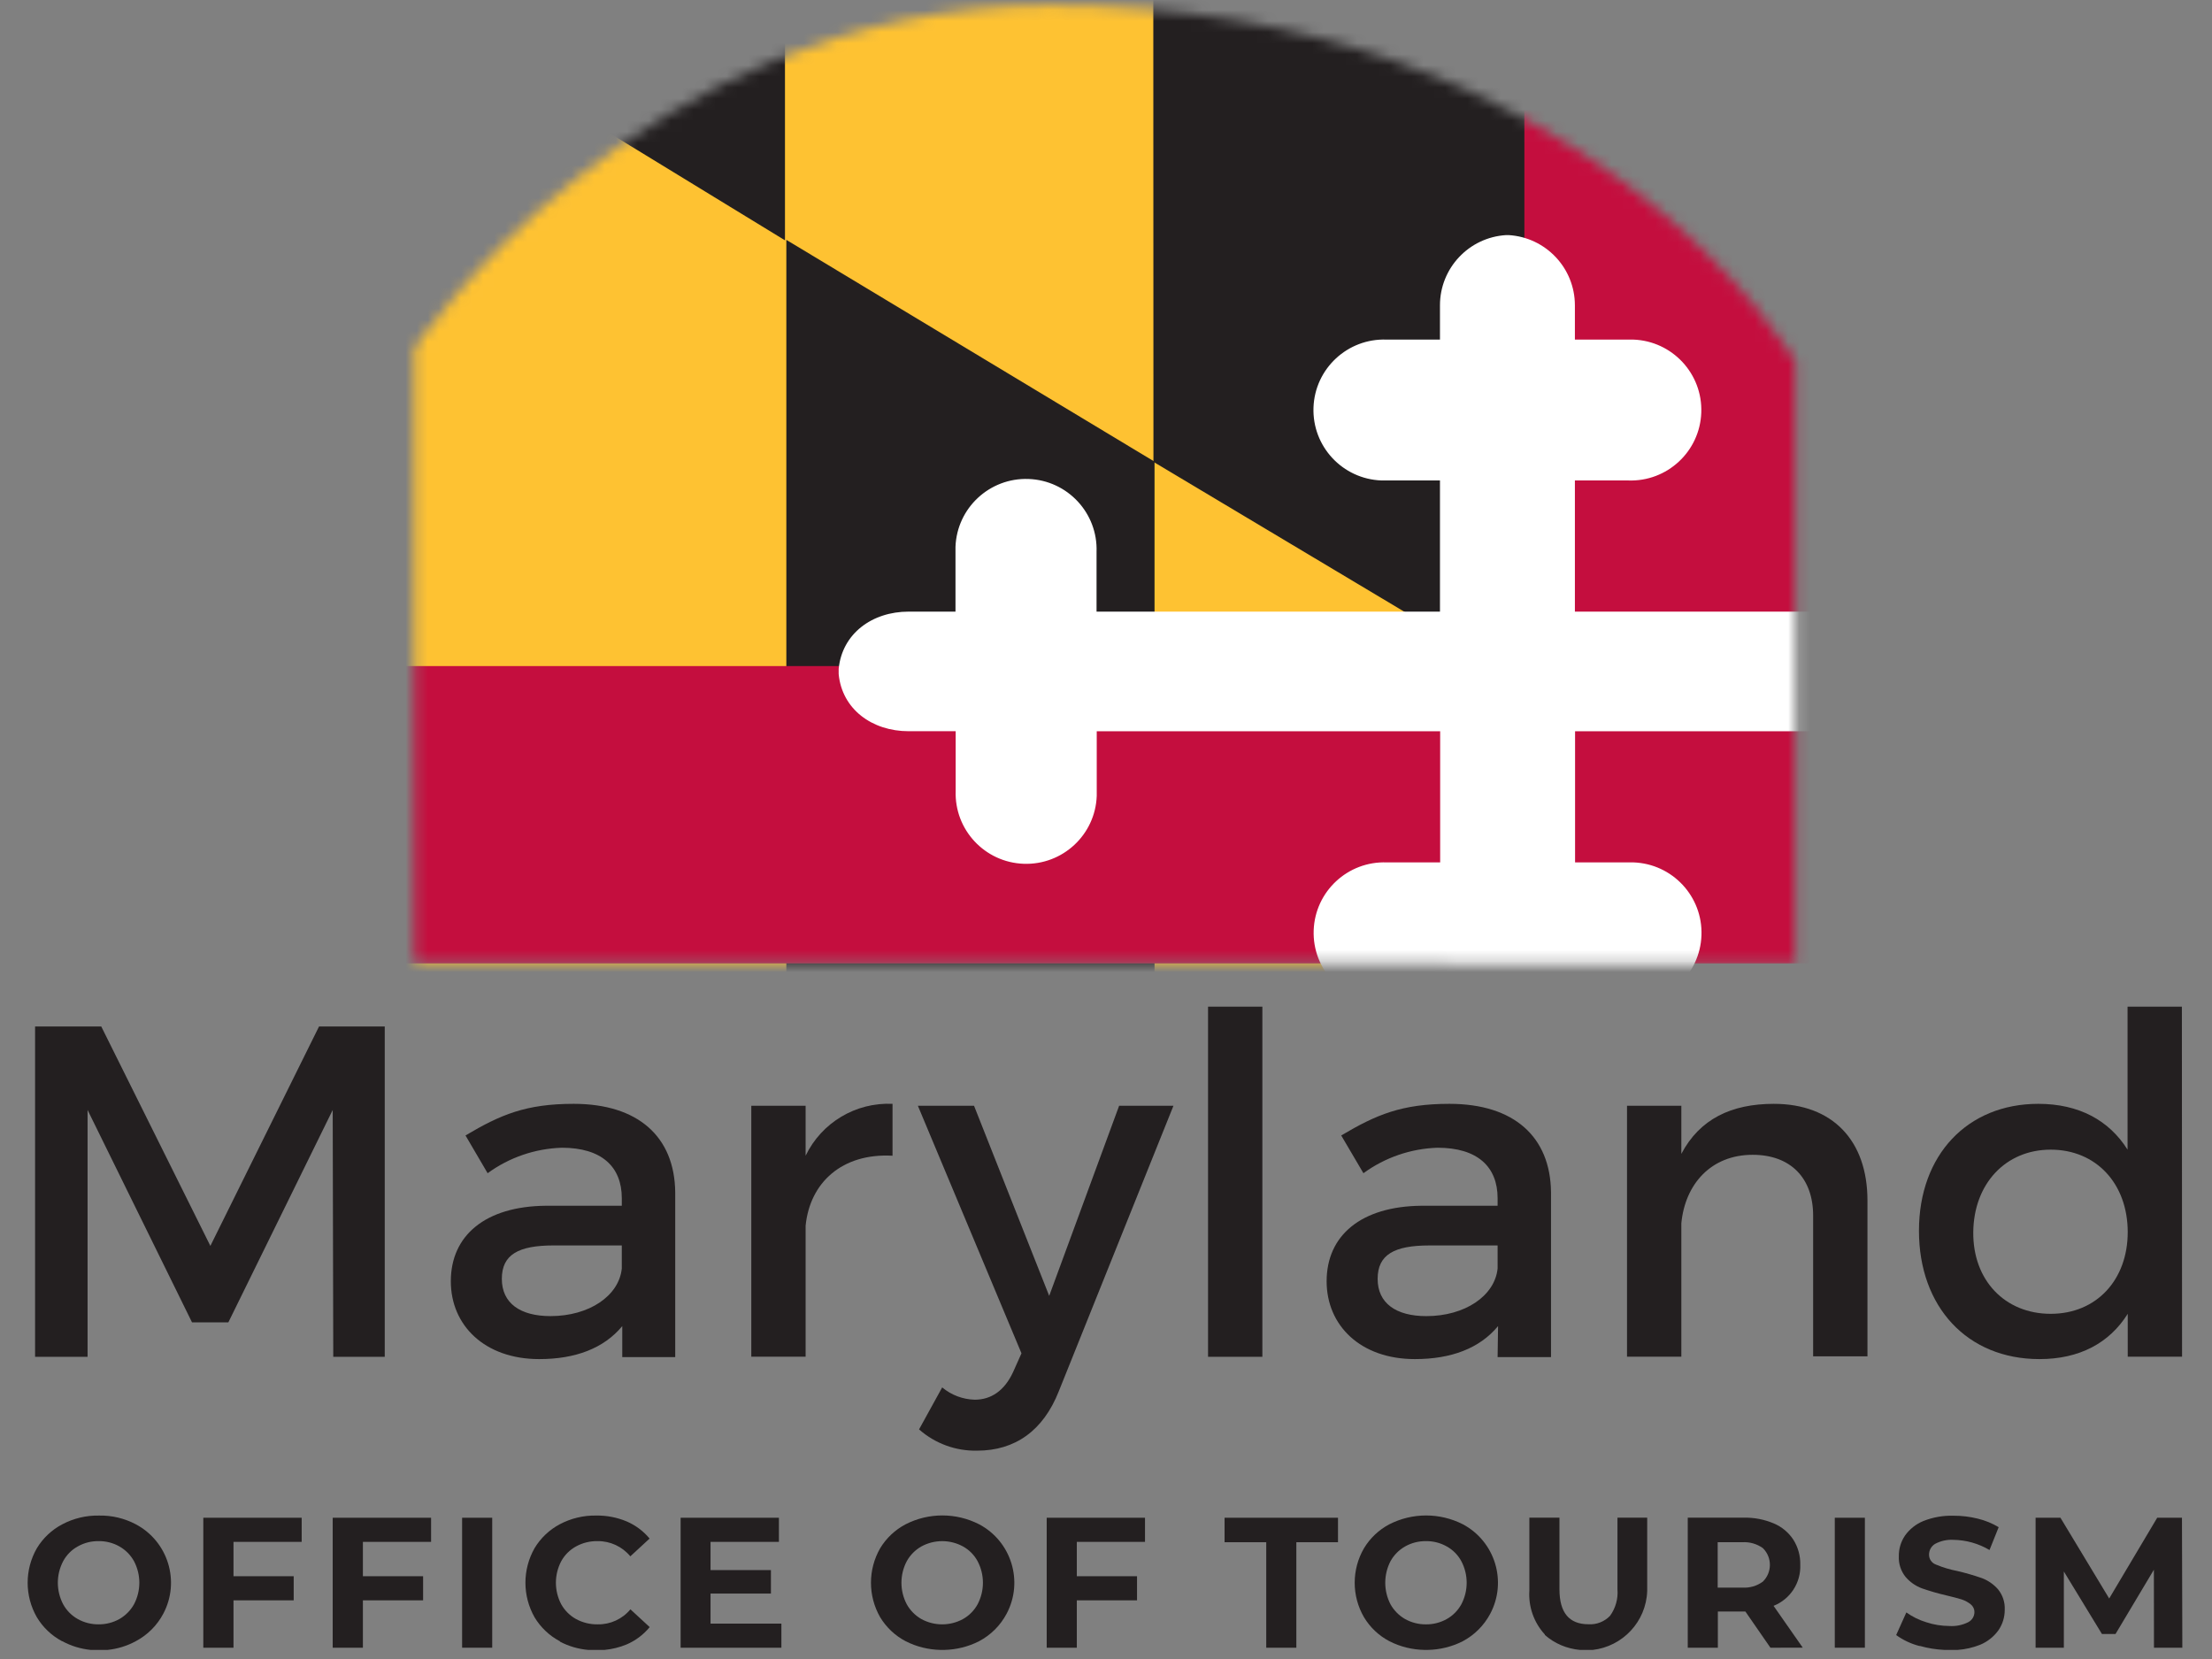 <?xml version="1.0" encoding="UTF-8"?> <svg xmlns="http://www.w3.org/2000/svg" xmlns:xlink="http://www.w3.org/1999/xlink" id="b" data-name="Layer 2" viewBox="0 0 200 150"><rect x="0" y="0" width="200" height="150" fill="#808080" stroke="none"/><defs><clipPath id="e"><rect x="2.5" width="195" height="150" fill="none" stroke-width="0"></rect></clipPath><mask id="f" data-name="mask" x="25.178" y="-11.602" width="171.617" height="128.884" maskUnits="userSpaceOnUse"><g id="g" data-name="e"><g id="h" data-name="f"><path d="M94.797.481c-36.909.075-57.338,31.028-57.338,31.028v55.525l124.875.091v-54.431S143.779.481,95.013.481h-.216Z" fill="#fff" stroke-width="0"></path></g></g></mask></defs><g id="c" data-name="b"><g id="d" data-name="c"><rect width="200" height="150" fill="none" stroke-width="0"></rect><g><g clip-path="url(#e)"><g mask="url(#f)"><g><path d="M34.198-11.602h103.466v124.467H34.198V-11.602Z" fill="#fec232" stroke-width="0"></path><path d="M138.029,61.914l-33.739-20.155-.017-53.32h33.756V61.914Z" fill="#231f20" stroke-width="0"></path><path d="M104.389,117.282l-33.291-20.379V21.688l33.291,20.055v75.539ZM70.974,21.729V1.177h-33.623l33.623,20.552Z" fill="#231f20" stroke-width="0"></path><path d="M25.178,60.224h161.144v26.884H25.178s0-26.884,0-26.884ZM137.83-.332h48.078v57.332h-48.078V-.332Z" fill="#c40e3e" stroke-width="0"></path><path d="M196.795,60.704v-.232c-.315-3.174-3.029-5.171-6.331-5.171h-4.257v-5.395c.128-3.517-2.625-6.472-6.147-6.599-3.522-.127-6.48,2.622-6.607,6.139-.005.153-.005.306,0,.46v5.395h-31.058v-11.859h4.821c3.522.127,6.481-2.622,6.607-6.139.128-3.517-2.625-6.472-6.147-6.599-.153-.006-.307-.006-.46,0h-4.821v-3.099c-.002-3.362-2.623-6.142-5.983-6.348h-.241c-3.359.206-5.976,2.987-5.975,6.348v3.099h-4.829c-3.522-.127-6.48,2.622-6.607,6.139-.127,3.517,2.625,6.472,6.147,6.598.153.006.307.006.46,0h4.829v11.859h-31.051v-5.395c.127-3.517-2.625-6.472-6.147-6.598-3.522-.127-6.48,2.622-6.607,6.139-.006.153-.006.306,0,.459v5.395h-4.232c-3.319,0-6.016,1.997-6.331,5.171v.472c.299,3.174,3.012,5.171,6.331,5.171h4.249v5.387c-.127,3.517,2.625,6.472,6.147,6.599,3.522.127,6.48-2.622,6.607-6.139.006-.153.006-.306,0-.459v-5.387h31.051v11.859h-4.829c-3.522-.127-6.48,2.622-6.607,6.139-.127,3.517,2.625,6.472,6.147,6.599.153.006.307.006.46,0h4.829v3.099c.002,3.357,2.619,6.134,5.974,6.34h.241c3.357-.206,5.976-2.981,5.983-6.34v-3.099h4.821c3.522.127,6.481-2.622,6.607-6.139.128-3.517-2.625-6.472-6.147-6.599-.153-.006-.307-.006-.46,0h-4.821v-11.859h31.025v5.387c-.126,3.517,2.625,6.472,6.147,6.599s6.48-2.622,6.607-6.139c.006-.153.006-.306,0-.46v-5.387h4.257c3.32,0,6.015-1.997,6.331-5.171v-.24" fill="#fff" stroke-width="0"></path><path d="M139.1,50.494v.075h-.017l.017-.075Z" fill="#fff" stroke-width="0"></path></g></g></g><g><path d="M12.275,137.818c-1.021-.54-2.164-.811-3.319-.787-1.155-.023-2.298.248-3.319.787-.953.499-1.751,1.25-2.307,2.171-1.106,1.93-1.106,4.302,0,6.232.549.918,1.338,1.668,2.282,2.171h.025c.795.433,1.667.695,2.562.787h1.524c.892-.093,1.76-.355,2.552-.787,1.06-.561,1.928-1.427,2.489-2.486,1.549-2.92.434-6.541-2.489-8.088ZM12.117,145.052c-.311.556-.767,1.017-1.319,1.334-.575.321-1.225.487-1.884.481-.659.006-1.308-.159-1.884-.481-.556-.312-1.014-.775-1.319-1.334-.642-1.219-.642-2.676,0-3.895.302-.562.76-1.026,1.319-1.334.574-.325,1.224-.491,1.884-.481.659-.01,1.31.156,1.884.481.554.315,1.011.776,1.319,1.334.642,1.219.642,2.676,0,3.895Z" fill="#231f20" stroke-width="0"></path><polygon points="30.082 148.981 32.812 148.981 32.812 144.696 38.255 144.696 38.255 142.516 32.812 142.516 32.812 139.409 38.977 139.409 38.977 137.229 30.082 137.229 30.082 148.981" fill="#231f20" stroke-width="0"></polygon><polygon points="18.382 148.981 21.112 148.981 21.112 144.696 26.555 144.696 26.555 142.516 21.112 142.516 21.112 139.409 27.277 139.409 27.277 137.229 18.382 137.229 18.382 148.981" fill="#231f20" stroke-width="0"></polygon><rect x="41.782" y="137.229" width="2.722" height="11.751" fill="#231f20" stroke-width="0"></rect><path d="M54.03,146.867c-.681.009-1.352-.156-1.95-.481-.561-.312-1.024-.774-1.336-1.334-.642-1.219-.642-2.676,0-3.895.31-.562.773-1.025,1.336-1.334.596-.328,1.269-.494,1.95-.481,1.145-.013,2.234.493,2.962,1.376l1.742-1.608c-.559-.673-1.27-1.204-2.074-1.55-.875-.365-1.815-.546-2.763-.53-1.138-.019-2.262.249-3.269.779-.946.499-1.738,1.247-2.29,2.163-1.107,1.942-1.107,4.323,0,6.265.552.916,1.344,1.664,2.29,2.163l.008.033c.793.419,1.66.666,2.548.746h1.471c.688-.066,1.364-.231,2.005-.497.81-.348,1.524-.885,2.083-1.566l-1.743-1.608c-.73.883-1.825,1.383-2.971,1.359Z" fill="#231f20" stroke-width="0"></path><polygon points="64.244 144.083 69.704 144.083 69.704 141.961 64.244 141.961 64.244 139.409 70.426 139.409 70.426 137.229 61.539 137.229 61.539 148.981 70.65 148.981 70.65 146.801 64.244 146.801 64.244 144.083" fill="#231f20" stroke-width="0"></polygon><path d="M88.524,137.818c-2.085-1.064-4.554-1.064-6.638,0-.953.499-1.751,1.25-2.307,2.171-1.106,1.93-1.106,4.302,0,6.232.556.921,1.354,1.672,2.307,2.171.987.504,2.06.76,3.138.787h.363c1.078-.027,2.151-.284,3.138-.787,1.06-.561,1.928-1.427,2.489-2.486,1.549-2.92.434-6.541-2.489-8.088ZM88.391,145.053c-.306.559-.763,1.022-1.319,1.334-1.174.641-2.594.641-3.767,0-.553-.317-1.009-.778-1.319-1.334-.642-1.219-.642-2.676,0-3.895.308-.558.765-1.019,1.319-1.334,1.174-.641,2.594-.641,3.767,0,.559.309,1.017.772,1.319,1.334.642,1.219.642,2.676,0,3.895Z" fill="#231f20" stroke-width="0"></path><polygon points="94.639 148.981 97.361 148.981 97.361 144.696 102.805 144.696 102.805 142.516 97.361 142.516 97.361 139.409 103.527 139.409 103.527 137.229 94.639 137.229 94.639 148.981" fill="#231f20" stroke-width="0"></polygon><polygon points="110.721 139.442 114.488 139.442 114.488 148.981 117.21 148.981 117.21 139.442 120.977 139.442 120.977 137.229 110.721 137.229 110.721 139.442" fill="#231f20" stroke-width="0"></polygon><path d="M146.244,143.702c.07.853-.169,1.703-.672,2.395-.506.528-1.219.807-1.95.762-1.748,0-2.622-1.052-2.622-3.157v-6.481h-2.722v6.588c-.097,1.462.41,2.899,1.402,3.978v.041c.885.781,1.996,1.24,3.166,1.351h1.165c2.692-.31,4.827-2.542,4.922-5.329v-6.63h-2.689v6.481Z" fill="#231f20" stroke-width="0"></path><path d="M162.773,141.481c.02-.799-.196-1.586-.622-2.262-.429-.657-1.044-1.17-1.767-1.475-.858-.365-1.782-.543-2.714-.522h-5.07v11.759h2.721v-3.273h2.49l2.265,3.273,2.921-.008-2.639-3.779c1.512-.6,2.481-2.089,2.415-3.713ZM159.388,143.005c-.54.394-1.2.585-1.867.539h-2.215v-4.102h2.215c.666-.044,1.324.143,1.867.53.01.011.023.022.033.033.82.838.805,2.181-.033,3Z" fill="#231f20" stroke-width="0"></path><path d="M132.262,137.818c-2.085-1.061-4.553-1.061-6.638,0-.951.5-1.746,1.251-2.299,2.171-1.118,1.927-1.118,4.305,0,6.232.552.921,1.347,1.672,2.299,2.171.997.508,2.082.765,3.171.787h.296c1.089-.022,2.174-.28,3.171-.787,1.051-.56,1.911-1.419,2.472-2.469,1.559-2.92.452-6.549-2.472-8.106ZM132.129,145.053c-.306.559-.763,1.022-1.319,1.334-.575.322-1.224.488-1.884.481-.659.005-1.308-.16-1.884-.481-.553-.317-1.009-.778-1.319-1.334-.631-1.222-.631-2.673,0-3.895.308-.558.765-1.019,1.319-1.334.574-.324,1.224-.49,1.884-.481.66-.011,1.31.154,1.884.481.559.309,1.017.772,1.319,1.334.642,1.219.642,2.676,0,3.895Z" fill="#231f20" stroke-width="0"></path><rect x="165.894" y="137.229" width="2.721" height="11.751" fill="#231f20" stroke-width="0"></rect><path d="M179.178,142.682c-.723-.252-1.46-.465-2.207-.638-.66-.127-1.305-.321-1.926-.58-.378-.134-.632-.493-.63-.895-.003-.399.205-.771.547-.978.508-.272,1.083-.398,1.66-.365,1.148.017,2.273.334,3.261.92l.829-2.064c-.585-.351-1.221-.611-1.884-.771-.719-.18-1.458-.269-2.199-.265-.933-.028-1.863.135-2.73.481-.668.273-1.243.73-1.659,1.318-.371.548-.564,1.195-.556,1.856-.033.681.184,1.351.613,1.881.395.462.9.816,1.47,1.028.723.252,1.46.465,2.207.638.557.133,1.046.257,1.386.365.301.097.583.249.829.448.211.169.335.425.332.696-.001.383-.216.734-.555.911-.531.268-1.125.388-1.718.348-.708-.004-1.411-.118-2.083-.34-.645-.196-1.253-.495-1.8-.887l-.921,2.047c.63.455,1.338.789,2.091.986h.066c.712.203,1.447.319,2.187.356h1.223c.693-.051,1.377-.207,2.025-.464.666-.276,1.24-.732,1.66-1.318.371-.542.567-1.184.564-1.84.036-.676-.183-1.342-.613-1.865-.399-.453-.904-.8-1.47-1.011Z" fill="#231f20" stroke-width="0"></path><polygon points="197.31 146.043 197.284 137.229 195.045 137.229 190.704 144.53 186.298 137.229 184.05 137.229 184.05 148.981 186.605 148.981 186.605 142.086 190.048 147.738 191.277 147.738 194.745 141.928 194.753 148.981 197.31 148.981 197.317 148.981 197.31 146.043" fill="#231f20" stroke-width="0"></polygon><polygon points="30.082 100.359 30.132 122.677 34.787 122.677 34.787 92.809 28.846 92.809 19.021 112.649 9.155 92.809 3.172 92.809 3.172 122.677 7.918 122.677 7.918 100.359 17.361 119.561 20.647 119.561 30.082 100.359" fill="#231f20" stroke-width="0"></polygon><path d="M80.699,99.804c-3.324-.152-6.417,1.695-7.858,4.691v-4.517h-4.912v22.691h4.912v-11.851c.39-3.887,3.286-6.572,7.858-6.323v-4.691Z" fill="#231f20" stroke-width="0"></path><path d="M94.864,117.166l-6.796-17.188h-5.078l9.368,22.384-.764,1.707c-.772,1.657-1.966,2.486-3.46,2.486-1.079-.026-2.118-.418-2.946-1.111l-2.091,3.796c1.446,1.279,3.322,1.965,5.253,1.923,3.411,0,5.974-1.79,7.385-5.379l10.364-25.807h-4.912l-6.323,17.188Z" fill="#231f20" stroke-width="0"></path><path d="M51.864,99.804c-4.315,0-6.622.986-9.775,2.859l2,3.414c1.954-1.426,4.294-2.229,6.713-2.304,3.585,0,5.418,1.707,5.418,4.566v.68h-6.871c-5.468.05-8.588,2.685-8.588,6.829,0,4.003,3.078,7.036,7.991,7.036,3.286,0,5.85-.978,7.51-2.983v2.801h4.788v-14.917c-.058-4.989-3.336-7.981-9.186-7.981ZM56.22,114.696c-.257,2.47-2.946,4.301-6.448,4.301-2.738,0-4.398-1.168-4.398-3.365s1.494-3.025,4.697-3.025h6.149v2.089Z" fill="#231f20" stroke-width="0"></path><rect x="109.227" y="91.019" width="4.912" height="31.657" fill="#231f20" stroke-width="0"></rect><path d="M160.392,99.804c-3.842,0-6.713,1.367-8.372,4.525v-4.351h-4.912v22.691h4.912v-12.066c.34-3.547,2.689-6.191,6.448-6.191,3.418,0,5.468,2.089,5.468,5.503v12.721h4.912v-14.088c0-5.428-3.16-8.743-8.455-8.743Z" fill="#231f20" stroke-width="0"></path><path d="M135.448,119.901l-.041,2.801h4.829v-14.917c-.058-4.989-3.336-7.981-9.186-7.981-4.315,0-6.622.986-9.783,2.859l2.008,3.414c1.952-1.425,4.289-2.227,6.705-2.304,3.593,0,5.427,1.707,5.427,4.566v.68h-6.879c-5.468.05-8.58,2.685-8.58,6.829,0,4.003,3.07,7.036,7.982,7.036,3.294,0,5.858-.978,7.518-2.983ZM124.561,115.633c0-2.196,1.494-3.025,4.697-3.025h6.149v2.089c-.257,2.47-2.946,4.301-6.448,4.301-2.738,0-4.398-1.168-4.398-3.365Z" fill="#231f20" stroke-width="0"></path><path d="M184.398,122.884c3.625,0,6.323-1.45,7.983-4.094v3.879h4.912l-.016-31.649h-4.912v12.928c-1.668-2.652-4.398-4.144-8.074-4.144-6.389,0-10.787,4.608-10.787,11.478,0,6.87,4.356,11.602,10.895,11.602ZM185.417,103.947c4.1,0,6.963,3.066,6.963,7.459,0,4.309-2.821,7.384-6.963,7.384-4.14,0-7.044-3.033-7.002-7.384.04-4.351,2.904-7.459,7.002-7.459Z" fill="#231f20" stroke-width="0"></path></g></g></g></g></svg> 